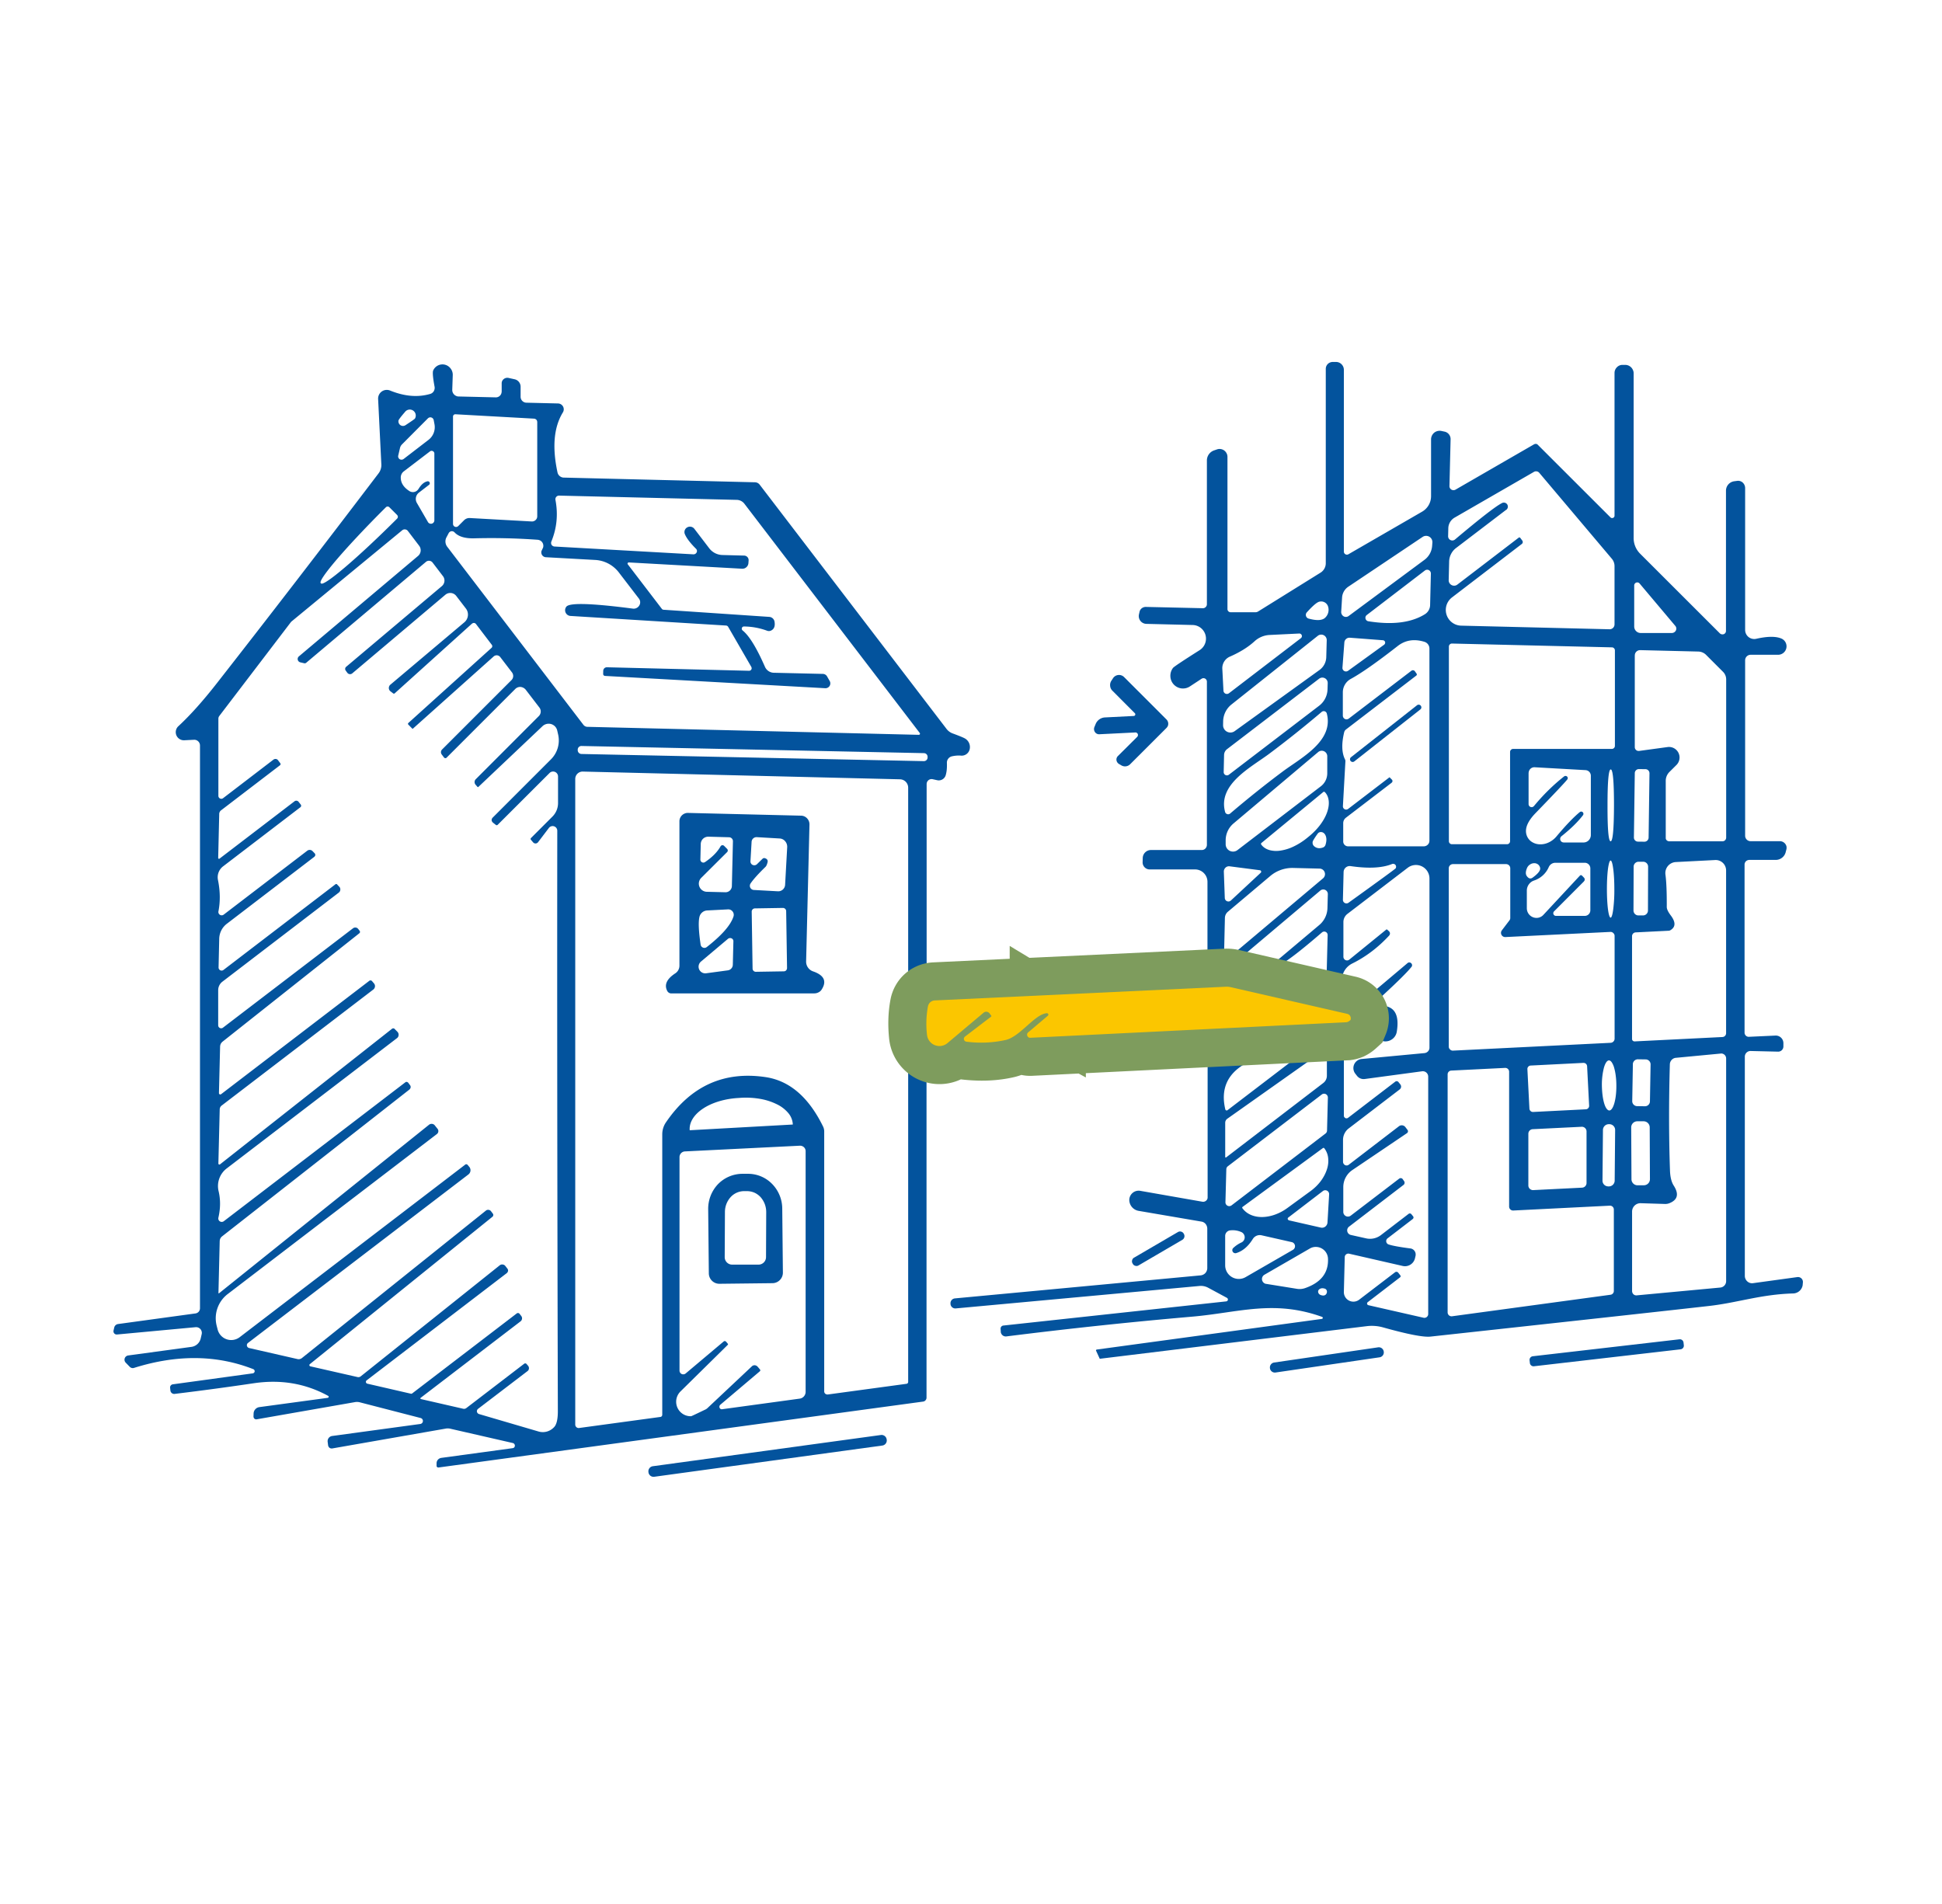 <svg xmlns="http://www.w3.org/2000/svg" fill="none" viewBox="0 0 51 50"><path fill="#03539d" d="M8.62 36.658q-.882-.486-1.935-.336a79 79 0 0 1-2.1.283.1.1 0 0 1-.11-.09l-.008-.072a.083.083 0 0 1 .073-.09l2.1-.288a.06.06 0 0 0 .048-.05.06.06 0 0 0-.036-.06q-1.442-.565-3.135-.032a.11.11 0 0 1-.105-.025l-.107-.11a.112.112 0 0 1 .065-.193l1.657-.225a.29.29 0 0 0 .245-.225l.025-.11a.15.15 0 0 0-.034-.132.15.15 0 0 0-.128-.05l-2.063.192a.085.085 0 0 1-.09-.105L3 34.862a.12.12 0 0 1 .036-.062.12.12 0 0 1 .066-.03l2.03-.278a.14.14 0 0 0 .086-.045.14.14 0 0 0 .034-.092v-14.78a.15.15 0 0 0-.155-.148l-.257.013a.213.213 0 0 1-.155-.37q.462-.427 1.01-1.128 2.032-2.597 4.247-5.512a.36.36 0 0 0 .073-.23l-.085-1.723a.228.228 0 0 1 .312-.222q.57.232 1.055.09a.16.16 0 0 0 .095-.073.17.17 0 0 0 .02-.12q-.064-.345-.037-.42a.266.266 0 0 1 .458-.056c.039.05.059.111.057.174l-.013.385a.17.17 0 0 0 .102.162q.03.015.066.015l.972.023a.15.15 0 0 0 .146-.095.2.2 0 0 0 .012-.06v-.212a.14.14 0 0 1 .056-.115.15.15 0 0 1 .126-.028l.158.035a.2.2 0 0 1 .157.197v.263a.155.155 0 0 0 .153.155l.83.02a.154.154 0 0 1 .127.235q-.355.578-.142 1.572a.17.17 0 0 0 .059.1c.03.025.069.04.108.04l5.018.123a.16.16 0 0 1 .127.065l4.908 6.415q.061.077.152.113.265.097.333.137a.26.26 0 0 1 .119.286.215.215 0 0 1-.239.161.8.8 0 0 0-.218.018.17.17 0 0 0-.14.172q.008.198-.032.328a.19.19 0 0 1-.218.13l-.122-.027a.13.13 0 0 0-.147.07.13.13 0 0 0-.013.057v4.875a.203.203 0 0 0 .212.202l6.778-.335a.403.403 0 0 0 .385-.402v-1.77a.326.326 0 0 0-.33-.328h-1.188a.185.185 0 0 1-.185-.19l.003-.11a.216.216 0 0 1 .215-.21h1.337a.13.13 0 0 0 .094-.04.14.14 0 0 0 .039-.095V17.9a.09.09 0 0 0-.048-.08.09.09 0 0 0-.092.005l-.305.2a.331.331 0 0 1-.514-.265.34.34 0 0 1 .069-.22q.037-.047.7-.467a.358.358 0 0 0-.183-.66l-1.22-.03a.204.204 0 0 1-.192-.245l.017-.076a.16.16 0 0 1 .06-.09.17.17 0 0 1 .103-.034l1.497.034a.1.1 0 0 0 .076-.03.1.1 0 0 0 .032-.075v-3.775a.28.28 0 0 1 .197-.267l.073-.025a.206.206 0 0 1 .247.104q.023.043.023.094v3.997a.083.083 0 0 0 .082.083h.653a.13.13 0 0 0 .07-.02l1.64-1.02a.29.29 0 0 0 .137-.245V9.687a.18.18 0 0 1 .118-.17.2.2 0 0 1 .072-.012h.083a.207.207 0 0 1 .202.207v4.773a.08.08 0 0 0 .12.07l1.933-1.117a.47.47 0 0 0 .237-.41v-1.49a.23.23 0 0 1 .085-.177.23.23 0 0 1 .19-.043l.08.017a.2.2 0 0 1 .158.202l-.03 1.228a.104.104 0 0 0 .106.107.1.1 0 0 0 .054-.014l2.062-1.19a.1.1 0 0 1 .052-.011q.028.003.046.023l1.907 1.905a.06.06 0 0 0 .068.015.06.06 0 0 0 .04-.057V9.795c0-.056.022-.11.062-.15a.2.2 0 0 1 .148-.063h.067a.22.22 0 0 1 .208.139.2.2 0 0 1 .017.086v4.323a.58.58 0 0 0 .17.41l2.095 2.093a.1.1 0 0 0 .103.02.09.09 0 0 0 .057-.085v-3.68a.25.25 0 0 1 .218-.25l.075-.01a.18.18 0 0 1 .146.044.2.2 0 0 1 .064.14v3.73a.24.24 0 0 0 .09.187.24.24 0 0 0 .202.046q.445-.1.663-.005a.222.222 0 0 1-.09.425h-.72a.145.145 0 0 0-.145.145v4.608a.143.143 0 0 0 .142.142h.773a.18.18 0 0 1 .17.134.2.2 0 0 1 0 .076l-.018.07a.27.27 0 0 1-.265.212h-.695a.13.13 0 0 0-.086.036.12.12 0 0 0-.036.085v4.415a.11.11 0 0 0 .073.103.1.1 0 0 0 .044.006l.693-.032a.2.2 0 0 1 .21.2v.085a.137.137 0 0 1-.14.137l-.723-.017a.15.15 0 0 0-.105.042.15.15 0 0 0-.045.105v5.76a.195.195 0 0 0 .136.184q.04.012.08.006l1.164-.16a.13.13 0 0 1 .107.036.13.13 0 0 1 .038.105l-.007.077a.26.26 0 0 1-.255.212c-.848.025-1.45.243-2.198.328q-1.269.145-7.32.805-.277.03-1.25-.243a1.1 1.1 0 0 0-.417-.032l-7.015.857h-.004l-.001-.002-.095-.208-.003-.01q0-.006.003-.01l.007-.008.01-.004 5.915-.805a.03.03 0 0 0 .022-.024.03.03 0 0 0-.017-.028c-1.277-.46-2.202-.11-3.422-.006q-2.42.21-4.87.518a.13.13 0 0 1-.135-.073.1.1 0 0 1-.013-.052l-.005-.078q0-.031.02-.055a.08.08 0 0 1 .05-.027l5.858-.635a.05.05 0 0 0 .041-.04.05.05 0 0 0-.024-.052l-.497-.268a.4.4 0 0 0-.22-.045l-6.405.59a.126.126 0 0 1-.138-.112v-.008a.13.13 0 0 1 .027-.096.13.13 0 0 1 .086-.047l6.457-.605a.2.2 0 0 0 .124-.062.2.2 0 0 0 .049-.127v-1.04a.2.2 0 0 0-.043-.12.18.18 0 0 0-.11-.063l-1.65-.282a.295.295 0 0 1-.245-.278v-.008a.246.246 0 0 1 .288-.24l1.632.286a.12.12 0 0 0 .127-.066.1.1 0 0 0 .01-.05v-3.654a.18.18 0 0 0-.187-.18l-7.055.347a.147.147 0 0 0-.14.148v8.6q0 .039-.026.069a.1.1 0 0 1-.066.035l-12.72 1.73a.05.05 0 0 1-.039-.01.04.04 0 0 1-.016-.035v-.064q0-.054.035-.095a.15.15 0 0 1 .09-.048l1.872-.255a.07.07 0 0 0 .042-.02.07.07 0 0 0 .017-.043.07.07 0 0 0-.053-.072l-1.638-.375a.3.3 0 0 0-.13-.003l-2.973.52a.1.1 0 0 1-.072-.016.1.1 0 0 1-.038-.063l-.012-.093a.14.14 0 0 1 .027-.103.14.14 0 0 1 .09-.052l2.313-.315a.08.08 0 0 0 .007-.158l-1.595-.412a.3.3 0 0 0-.122-.005l-2.583.452a.07.07 0 0 1-.078-.041.1.1 0 0 1-.007-.031l.003-.08a.175.175 0 0 1 .15-.168l1.8-.244a.03.03 0 0 0 .02-.038.03.03 0 0 0-.01-.013m2.027-25.49q.243-.16.25-.175a.157.157 0 0 0-.26-.175q-.162.187-.172.227a.12.12 0 0 0 .182.123m1.385 2.65.153-.153a.2.2 0 0 1 .157-.06l1.62.09a.14.14 0 0 0 .137-.084.14.14 0 0 0 .01-.056v-2.47a.1.1 0 0 0-.023-.062.1.1 0 0 0-.059-.028l-2.067-.115a.06.06 0 0 0-.044.016.06.06 0 0 0-.019.044v2.82a.08.08 0 0 0 .095.078.1.1 0 0 0 .04-.02m-1.437-1.76.657-.505a.42.42 0 0 0 .158-.413l-.02-.105a.09.09 0 0 0-.11-.072.1.1 0 0 0-.043.025l-.677.68a.2.2 0 0 0-.055.095l-.048.207a.09.09 0 0 0 .04.09.09.09 0 0 0 .098-.003m.667.68-.26.2a.21.21 0 0 0-.055.27l.29.5a.09.09 0 0 0 .104.045.09.09 0 0 0 .066-.09v-1.748a.07.07 0 0 0-.04-.066.07.07 0 0 0-.077.008l-.685.523a.2.2 0 0 0-.08.165q0 .205.222.35a.17.17 0 0 0 .198-.004.2.2 0 0 0 .047-.051q.104-.17.228-.197a.052.052 0 0 1 .065.065.05.05 0 0 1-.023.03m28.288.655-1.318 1.005a.46.46 0 0 0-.175.347l-.012.49a.14.14 0 0 0 .078.132.14.14 0 0 0 .152-.015l1.61-1.232a.03.03 0 0 1 .02-.005.03.03 0 0 1 .02.012l.052.07a.064.064 0 0 1-.012.09L38.13 15.69a.413.413 0 0 0 .24.74l3.897.095a.13.13 0 0 0 .094-.036.13.13 0 0 0 .039-.091v-1.535a.3.3 0 0 0-.065-.183l-1.91-2.262a.11.11 0 0 0-.143-.025l-2.085 1.202a.33.33 0 0 0-.162.275l-.005.21a.11.11 0 0 0 .18.088q.99-.833 1.227-.953a.105.105 0 1 1 .113.178m-22.773 2.324-.525-.684a.84.84 0 0 0-.617-.328l-1.303-.072a.126.126 0 0 1-.116-.12.1.1 0 0 1 .011-.058l.035-.075a.16.16 0 0 0-.07-.183.2.2 0 0 0-.067-.022 17 17 0 0 0-1.683-.038q-.354.006-.505-.157a.1.1 0 0 0-.083-.03.1.1 0 0 0-.072.053l-.057.107a.23.23 0 0 0 .02.248l3.577 4.677a.13.13 0 0 0 .045.037q.027.015.058.015l8.705.21a.03.03 0 0 0 .027-.016.03.03 0 0 0-.002-.031l-4.605-6.02a.26.26 0 0 0-.198-.103l-4.67-.112a.095.095 0 0 0-.095.112q.108.57-.107 1.093a.1.1 0 0 0 .006.088.1.1 0 0 0 .076.044l3.65.205a.09.09 0 0 0 .083-.051.08.08 0 0 0-.016-.094q-.226-.225-.292-.382a.14.14 0 0 1 .059-.18.146.146 0 0 1 .189.037l.392.513a.45.45 0 0 0 .343.175l.572.015a.12.12 0 0 1 .118.125l-.005.07a.16.16 0 0 1-.107.142.2.2 0 0 1-.06.008l-2.973-.165a.04.04 0 0 0-.018.004.03.03 0 0 0-.013.013.03.03 0 0 0 .003.033l.895 1.17a.06.06 0 0 0 .04.022l2.783.188a.15.15 0 0 1 .135.123q.03.172-.083.232a.13.13 0 0 1-.107.01 1.8 1.8 0 0 0-.615-.113.055.055 0 0 0-.052.04.06.06 0 0 0 .02.065q.257.204.587.956a.26.26 0 0 0 .23.154l1.29.03a.13.13 0 0 1 .11.066l.067.117a.127.127 0 0 1-.117.193l-5.783-.323a.05.05 0 0 1-.034-.017.05.05 0 0 1-.013-.035l.002-.085a.1.1 0 0 1 .03-.065.1.1 0 0 1 .065-.025l3.733.092a.067.067 0 0 0 .07-.068.1.1 0 0 0-.01-.035l-.605-1.047a.07.07 0 0 0-.058-.038l-4.085-.252a.15.15 0 0 1-.14-.17.15.15 0 0 1 .033-.075q.132-.158 1.747.053a.17.17 0 0 0 .167-.083.16.16 0 0 0-.012-.183m-6.347-2.192-.205-.205a.065.065 0 0 0-.09 0l-.03.03c-.484.482-.933.96-1.249 1.328-.315.368-.471.596-.434.634l.01.01c.039.038.267-.117.636-.431.37-.314.848-.761 1.332-1.243l.03-.03a.07.07 0 0 0 .014-.072zm2.07 2.862a.07.07 0 0 0-.081-.023.1.1 0 0 0-.027.016l-2.027 1.828a.03.03 0 0 1-.018.008.03.03 0 0 1-.02-.006l-.072-.055a.11.11 0 0 1-.033-.135.1.1 0 0 1 .03-.04l1.945-1.64a.263.263 0 0 0 .038-.36l-.253-.33a.2.2 0 0 0-.134-.077.2.2 0 0 0-.15.044L9.25 17.684a.09.09 0 0 1-.128-.015l-.042-.058a.073.073 0 0 1 .01-.1l2.515-2.12a.19.19 0 0 0 .03-.258l-.275-.36a.12.12 0 0 0-.083-.046.12.12 0 0 0-.092.029l-3.145 2.65a.06.06 0 0 1-.048.012l-.107-.025a.09.09 0 0 1-.038-.154l3.13-2.638a.195.195 0 0 0 .03-.27l-.297-.39a.1.1 0 0 0-.07-.038.1.1 0 0 0-.078.023L7.66 16.317l-.015.013-1.888 2.475a.12.12 0 0 0-.022.07v2.023a.077.077 0 0 0 .125.062l1.322-1.012a.09.09 0 0 1 .094-.007.1.1 0 0 1 .024.021l.06.08a.04.04 0 0 1 .008.029.04.04 0 0 1-.016.026L5.805 21.28a.1.1 0 0 0-.034.042.1.1 0 0 0-.014.053L5.73 22.53a.022.022 0 0 0 .037.017l1.968-1.505a.077.077 0 0 1 .107.015l.055.07a.05.05 0 0 1-.01.073L5.86 22.75a.36.36 0 0 0-.135.363q.087.432.012.817a.087.087 0 0 0 .14.087L8.07 22.34a.105.105 0 0 1 .137.01l.053.055a.06.06 0 0 1 .012.075l-.017.02-2.293 1.755a.51.51 0 0 0-.205.4l-.017.752a.08.08 0 0 0 .127.066l2.945-2.253a.03.03 0 0 1 .038.003l.057.06a.1.1 0 0 1 .03.081.1.1 0 0 1-.042.078L5.84 25.78a.28.28 0 0 0-.11.225v.922a.078.078 0 0 0 .122.063l3.418-2.612a.1.1 0 0 1 .109-.008.1.1 0 0 1 .028.025l.038.05a.045.045 0 0 1-.008.063l-3.59 2.845a.2.2 0 0 0-.05.06.2.2 0 0 0-.017.074l-.03 1.218a.035.035 0 0 0 .055.03l3.892-2.977a.05.05 0 0 1 .04-.011.05.05 0 0 1 .035.02l.048.056a.11.11 0 0 1 .012.13.1.1 0 0 1-.03.034l-3.98 3.045a.13.13 0 0 0-.052.1l-.035 1.42a.027.027 0 0 0 .045.023l4.517-3.56q.015-.01.033-.01.017 0 .03.012l.075.076a.115.115 0 0 1 .02.135.1.1 0 0 1-.033.037l-4.47 3.42a.58.58 0 0 0-.212.593q.08.334-.005.7a.09.09 0 0 0 .142.092l4.768-3.648a.05.05 0 0 1 .04-.01q.023.005.037.023l.045.06a.08.08 0 0 1 .017.061.1.1 0 0 1-.032.056l-4.925 3.86a.2.2 0 0 0-.04.05.2.2 0 0 0-.017.066l-.033 1.364a.01.01 0 0 0 .018.008l5.51-4.422a.11.11 0 0 1 .125-.01.1.1 0 0 1 .032.03l.07.087q.024.032.019.072a.1.1 0 0 1-.039.065l-5.495 4.203a.8.8 0 0 0-.285.837l.025.098a.368.368 0 0 0 .578.195l5.925-4.533a.04.04 0 0 1 .03-.008.05.05 0 0 1 .03.016l.042.05a.14.14 0 0 1 .033.106.14.14 0 0 1-.055.097l-5.788 4.424a.075.075 0 0 0-.006.113q.016.015.036.02l1.27.29q.03.008.061 0a.13.13 0 0 0 .054-.025l4.835-3.875a.095.095 0 0 1 .133.018l.047.062q.015.019.012.044a.06.06 0 0 1-.024.041l-4.795 3.87a.033.033 0 0 0 .012.055l1.24.282a.1.1 0 0 0 .085-.017l3.653-2.918a.1.1 0 0 1 .077-.02.1.1 0 0 1 .07.04l.053.068a.08.08 0 0 1 .017.061.1.1 0 0 1-.032.056l-3.68 2.816a.05.05 0 0 0-.02.051.05.05 0 0 0 .04.038l1.142.263h.017a.04.04 0 0 0 .016-.008l2.745-2.1a.053.053 0 0 1 .075.01l.045.058a.1.1 0 0 1-.02.14l-2.623 2.008a.02.02 0 0 0-.007.019q.001.005.005.008l.007.005 1.113.255a.1.1 0 0 0 .08-.017l1.522-1.166a.045.045 0 0 1 .06.006l.043.05a.1.1 0 0 1 .01.108.1.1 0 0 1-.025.029l-1.3.992a.08.08 0 0 0-.03.075.08.08 0 0 0 .055.062l1.562.458a.4.4 0 0 0 .4-.105q.108-.097.108-.425-.023-8.497-.015-15.244a.122.122 0 0 0-.158-.119.12.12 0 0 0-.062.043l-.285.375a.083.083 0 0 1-.13.003l-.058-.068a.033.033 0 0 1 .003-.045l.567-.567a.5.5 0 0 0 .143-.348v-.702a.13.13 0 0 0-.22-.093L13.07 21.66a.035.035 0 0 1-.045.005l-.08-.063a.1.1 0 0 1-.034-.061.1.1 0 0 1 .024-.066l1.535-1.535a.7.7 0 0 0 .19-.64l-.025-.11a.23.23 0 0 0-.28-.178.23.23 0 0 0-.108.058l-1.687 1.598-.008.002-.01-.003-.05-.057a.106.106 0 0 1 .003-.148l1.655-1.657a.17.17 0 0 0 .015-.225l-.358-.467a.2.2 0 0 0-.133-.073.18.18 0 0 0-.142.053l-1.805 1.805a.04.04 0 0 1-.034.012.05.05 0 0 1-.033-.018l-.058-.077a.1.1 0 0 1 .008-.133l1.822-1.822a.15.15 0 0 0 .045-.098.16.16 0 0 0-.032-.105l-.308-.402a.12.12 0 0 0-.084-.046.12.12 0 0 0-.09.031l-2.123 1.898-.005.001q-.003 0-.005-.002l-.105-.107-.008-.01a.03.03 0 0 1 0-.025l.008-.01 2.185-1.973a.06.06 0 0 0 .007-.077zM37.36 14.1l-1.948 1.305a.37.37 0 0 0-.167.29l-.023.372a.13.13 0 0 0 .064.118.12.12 0 0 0 .131-.008l1.998-1.48a.5.5 0 0 0 .195-.36l.007-.092a.165.165 0 0 0-.257-.145m-1.423 2.215q.94.15 1.48-.183a.29.29 0 0 0 .14-.242l.02-.828a.1.1 0 0 0-.053-.09.1.1 0 0 0-.104.01l-1.525 1.168a.09.09 0 0 0-.034.097.09.09 0 0 0 .076.068m6.98-.94v1.08a.17.17 0 0 0 .168.168h.822a.12.12 0 0 0 .105-.068.11.11 0 0 0-.017-.12l-.935-1.11a.08.08 0 0 0-.089-.026.08.08 0 0 0-.054.076m-8.277.428q-.093.027-.32.277a.1.1 0 0 0-.022.097.1.1 0 0 0 .07.068q.3.082.42-.012a.285.285 0 0 0 .09-.303.19.19 0 0 0-.238-.127m-2.365 2.402 1.887-1.445a.068.068 0 0 0-.045-.123l-.782.038a.63.63 0 0 0-.385.162q-.252.232-.65.406a.33.33 0 0 0-.2.32l.03.575a.09.09 0 0 0 .1.085.1.1 0 0 0 .045-.018m.15.995 2.222-1.602a.43.43 0 0 0 .183-.345l.012-.438a.144.144 0 0 0-.157-.149.14.14 0 0 0-.075.029l-2.273 1.808a.58.58 0 0 0-.215.43l-.002.107a.192.192 0 0 0 .305.16m3.892-2.387-.867-.066a.135.135 0 0 0-.145.123l-.05.662a.093.093 0 0 0 .098.101.1.1 0 0 0 .05-.018l.947-.685a.07.07 0 0 0 .025-.07.065.065 0 0 0-.058-.047m.23 3.742-1.2.918a.18.18 0 0 0-.072.147v.477a.127.127 0 0 0 .127.128h1.988a.15.15 0 0 0 .139-.093.2.2 0 0 0 .01-.057v-5.042a.185.185 0 0 0-.13-.178q-.405-.125-.707.113-.815.636-1.23.862a.4.4 0 0 0-.207.345v.62a.1.1 0 0 0 .054.086.1.1 0 0 0 .1-.009l1.646-1.257a.065.065 0 0 1 .09.01l.045.063.007.014a.04.04 0 0 1-.004.03l-.01.01-1.843 1.413a.13.13 0 0 0-.05.075q-.108.45.022.712a.1.1 0 0 1 .01.058l-.065 1.17a.085.085 0 0 0 .093.09.1.1 0 0 0 .045-.018l1.085-.83h.002l.06.06a.054.054 0 0 1 .01.065zm1.585-3.655a.08.08 0 0 0-.058.023.08.08 0 0 0-.024.057v5.11a.08.08 0 0 0 .08.08h1.447a.08.08 0 0 0 .08-.08v-2.343a.08.08 0 0 1 .08-.08h2.593a.08.08 0 0 0 .074-.049.1.1 0 0 0 .006-.03V17.08a.08.08 0 0 0-.078-.08zm4.8.313v2.41a.1.1 0 0 0 .07.093.1.1 0 0 0 .043.004l.75-.102a.277.277 0 0 1 .232.47l-.185.184a.33.33 0 0 0-.097.24v1.495a.08.08 0 0 0 .026.06.1.1 0 0 0 .061.026h1.403a.1.1 0 0 0 .069-.028.1.1 0 0 0 .028-.068V17.84a.28.28 0 0 0-.085-.2l-.437-.437a.3.3 0 0 0-.213-.093l-1.522-.037a.14.14 0 0 0-.132.085.14.14 0 0 0-.01.054m-10.66 3.132 2.375-1.815a.56.56 0 0 0 .215-.425l.005-.165a.14.14 0 0 0-.076-.129.14.14 0 0 0-.151.014l-2.418 1.85a.2.2 0 0 0-.077.15l-.01.45a.085.085 0 0 0 .137.07m1.05-.543c-.482.358-1.345.798-1.15 1.52a.08.08 0 0 0 .055.058.08.08 0 0 0 .078-.015q.695-.592 1.385-1.107c.482-.358 1.345-.798 1.152-1.523a.083.083 0 0 0-.132-.04q-.698.592-1.388 1.107m-8.963.077a.097.097 0 0 0-.095-.1l-8.993-.188a.097.097 0 0 0-.1.095v.015a.1.1 0 0 0 .095.1l8.993.188a.097.097 0 0 0 .1-.095zm8.138 2.446 2.185-1.672a.43.43 0 0 0 .173-.35v-.44a.145.145 0 0 0-.238-.113l-2.227 1.878a.58.58 0 0 0-.203.437v.107a.193.193 0 0 0 .31.153m8.99-.997a.056.056 0 0 1 .077.002.06.06 0 0 1 .006.08q-.199.26-.563.55a.092.092 0 0 0 .004.148.1.1 0 0 0 .054.017h.52c.051 0 .1-.02.136-.057a.2.2 0 0 0 .056-.138v-1.558a.15.15 0 0 0-.04-.101.15.15 0 0 0-.102-.046l-1.328-.075a.15.15 0 0 0-.152.093.2.2 0 0 0-.013.062v.815a.08.08 0 0 0 .1.075.1.1 0 0 0 .04-.025q.366-.443.793-.78a.06.06 0 0 1 .08.006.056.056 0 0 1 .002.076q-.097.123-.84.89-.29.303-.235.54a.34.34 0 0 0 .115.186.4.4 0 0 0 .212.084.5.5 0 0 0 .248-.042.6.6 0 0 0 .21-.155q.375-.447.62-.648m.728-.175q-.002.942.082.942.085 0 .088-.942 0-.945-.085-.945t-.085.945m1.102-.843a.107.107 0 0 0-.106-.109l-.17-.002a.107.107 0 0 0-.11.106l-.023 1.69a.107.107 0 0 0 .106.109l.17.002a.11.11 0 0 0 .11-.106zM15.21 37.5l2.132-.29a.05.05 0 0 0 .036-.019.06.06 0 0 0 .014-.038v-7.365c0-.116.036-.229.103-.323q.973-1.42 2.605-1.18.948.138 1.517 1.302a.3.3 0 0 1 .028.118v6.832a.08.08 0 0 0 .061.08.1.1 0 0 0 .036.003l2.063-.28a.05.05 0 0 0 .045-.05V20.688a.22.22 0 0 0-.218-.223l-8.325-.203a.194.194 0 0 0-.2.195V37.41a.09.09 0 0 0 .103.09m19.54-16.7-1.62 1.335a.03.03 0 0 0-.012.036l.007.012.012.015q.077.092.21.128a.7.7 0 0 0 .3.008 1.2 1.2 0 0 0 .347-.115q.177-.087.338-.219l.055-.045c.215-.177.38-.395.459-.608s.066-.403-.036-.527l-.015-.015a.03.03 0 0 0-.045-.005m.06 1.385q.052-.168-.013-.272a.14.14 0 0 0-.04-.041.1.1 0 0 0-.051-.02.1.1 0 0 0-.053.004.1.1 0 0 0-.043.029 2 2 0 0 0-.123.185.12.12 0 0 0-.015.081.12.12 0 0 0 .04.072q.093.08.225.035a.11.11 0 0 0 .073-.073m9.202.453a.29.29 0 0 0-.275.327q.038.283.035.852 0 .083.103.22.2.263-.003.388a.1.1 0 0 1-.055.017l-.86.043a.1.1 0 0 0-.097.102v2.698a.06.06 0 0 0 .02.045.07.07 0 0 0 .047.018l2.305-.115a.1.1 0 0 0 .098-.103v-4.272a.273.273 0 0 0-.285-.273zm-3.15 1.414h.755a.147.147 0 0 0 .148-.147v-1.1a.147.147 0 0 0-.148-.148h-.77a.19.19 0 0 0-.175.116.64.64 0 0 1-.385.35.28.28 0 0 0-.19.27v.46a.254.254 0 0 0 .308.246.25.25 0 0 0 .127-.074l.958-1.03a.04.04 0 0 1 .028-.013q.008 0 .014.003l.013.008.05.052a.07.07 0 0 1 .016.08l-.016.023-.783.785a.07.07 0 0 0-.015.076.07.07 0 0 0 .065.043m1.435-1.454c-.025 0-.05.079-.069.22-.018.14-.028.33-.028.53 0 .198.01.39.028.53s.044.22.07.22c.025 0 .05-.08.068-.22a4 4 0 0 0 .029-.53c0-.2-.01-.39-.029-.53-.018-.142-.043-.22-.069-.22m.985.16a.13.13 0 0 0-.127-.128h-.125a.13.13 0 0 0-.128.127l-.004 1.155a.13.13 0 0 0 .127.128h.125a.13.13 0 0 0 .128-.127zm-7.87.95q1.228-.883 1.24-.905a.08.08 0 0 0-.006-.091.08.08 0 0 0-.089-.022q-.387.157-1.087.055a.16.16 0 0 0-.128.036.16.16 0 0 0-.057.122l-.018.727a.093.093 0 0 0 .145.078m4.228.462a.1.1 0 0 0 .022-.068v-1.3a.11.11 0 0 0-.11-.11h-1.395a.11.11 0 0 0-.11.11v4.678a.1.1 0 0 0 .034.08.1.1 0 0 0 .081.03l4.135-.205a.11.11 0 0 0 .105-.11v-2.692a.1.1 0 0 0-.034-.08.1.1 0 0 0-.081-.03l-2.755.135a.11.11 0 0 1-.092-.175zm.612-1.125q.209-.152.195-.248a.15.15 0 0 0-.052-.093.16.16 0 0 0-.104-.036q-.062.001-.114.037a.2.2 0 0 0-.077.095q-.053.128-.008.2.075.11.16.045m-4.937 9.968-.023.912a.25.25 0 0 0 .403.205l.942-.72a.06.06 0 0 1 .044-.011.06.06 0 0 1 .039.023l.055.07a.04.04 0 0 1 .007.028q0 .008-.005.014l-.01.01-.847.651a.045.045 0 0 0-.007.067q.01.009.022.013l1.45.33a.1.1 0 0 0 .085-.02.1.1 0 0 0 .037-.078v-6.232a.142.142 0 0 0-.162-.142l-1.5.202a.22.22 0 0 1-.21-.085l-.043-.055a.24.24 0 0 1-.03-.242.24.24 0 0 1 .198-.143l1.65-.155a.15.15 0 0 0 .093-.047.14.14 0 0 0 .037-.096v-4.44a.355.355 0 0 0-.573-.282L35.385 24a.27.27 0 0 0-.105.212v.913a.096.096 0 0 0 .106.096.1.1 0 0 0 .049-.021l.972-.79.01-.003q.007 0 .01.003l.048.043a.08.08 0 0 1 .022.09.1.1 0 0 1-.017.027q-.435.47-.973.735a.49.49 0 0 0-.265.39.41.41 0 0 0 .21.395q.04.022.378.077a.18.18 0 0 0 .14-.037l.99-.835a.07.07 0 0 1 .101.001.07.07 0 0 1 .001.102q-.157.197-.762.755a.155.155 0 0 0 .077.267q.403.07.305.672a.3.3 0 0 1-.15.216.3.3 0 0 1-.265.017q-.217-.09-.842-.017a.15.15 0 0 0-.133.15V29.3q0 .02.012.037a.1.1 0 0 0 .028.025.07.07 0 0 0 .07-.007l1.24-.95a.06.06 0 0 1 .083.01l.047.058a.1.1 0 0 1 .023.071.1.1 0 0 1-.038.066l-1.34 1.025a.38.38 0 0 0-.147.297v.58a.1.1 0 0 0 .053.084.09.09 0 0 0 .097-.009l1.32-1.012a.12.12 0 0 1 .167.023l.055.072a.06.06 0 0 1 .013.046.06.06 0 0 1-.025.041l-1.433.968a.54.54 0 0 0-.24.452v.648a.123.123 0 0 0 .135.123.12.12 0 0 0 .063-.026l1.27-.97a.065.065 0 0 1 .09.01l.037.053a.07.07 0 0 1 .014.054.07.07 0 0 1-.029.049l-1.432 1.097a.123.123 0 0 0 .047.215l.403.09a.47.47 0 0 0 .387-.083l.73-.56a.053.053 0 0 1 .073.008l.042.052a.05.05 0 0 1 .007.06l-.014.016-.658.505a.09.09 0 0 0-.037.088.09.09 0 0 0 .062.074q.148.05.573.105a.16.16 0 0 1 .135.127.2.2 0 0 1 0 .066l-.015.064a.27.27 0 0 1-.323.203l-1.407-.322a.094.094 0 0 0-.115.09m-2.228-10.16-.795-.103a.13.13 0 0 0-.107.034.14.14 0 0 0-.045.106l.025.69a.095.095 0 0 0 .112.092.1.1 0 0 0 .048-.024l.785-.73a.04.04 0 0 0 .01-.018.04.04 0 0 0-.001-.02.04.04 0 0 0-.031-.027m.423 2.394 1.137-.957a.6.6 0 0 0 .213-.442l.01-.365a.12.12 0 0 0-.198-.096l-2.08 1.755a.03.03 0 0 1-.021.006.03.03 0 0 1-.021-.01l-.06-.07a.08.08 0 0 1-.018-.058.08.08 0 0 1 .028-.053l2.245-1.892a.145.145 0 0 0-.09-.255l-.695-.017a.9.9 0 0 0-.6.21l-1.115.94a.22.22 0 0 0-.078.16l-.02.864a.32.32 0 0 0 .245.316l2.263.517a.15.15 0 0 0 .125-.028.15.15 0 0 0 .057-.115l.028-1.102a.09.09 0 0 0-.148-.07q-.862.745-1.14.87a.07.07 0 0 1-.076-.027.07.07 0 0 1 .009-.08m-5.993 1.428-.517.437a.08.08 0 0 0 .055.14l8.3-.407a.2.2 0 0 0 .045-.012.3.3 0 0 0 .065-.045.12.12 0 0 0-.004-.1.12.12 0 0 0-.079-.063l-3.07-.703a.5.5 0 0 0-.117-.01l-7.65.36a.2.2 0 0 0-.113.046.2.2 0 0 0-.062.107q-.067.345-.025.752a.33.33 0 0 0 .378.289.33.33 0 0 0 .16-.074l.947-.797a.11.11 0 0 1 .122-.013.1.1 0 0 1 .033.028l.045.06a.02.02 0 0 1-.003.027l-.687.526a.075.075 0 0 0 .037.132q.576.064 1.035-.045c.383-.09.768-.685 1.08-.702q.013-.001.023.005a.037.037 0 0 1 .002.062m4.72 2.477 2.193-1.675a.12.12 0 0 1 .16.01q.02.02.03.048l.04.112-.003.012-.007.008-2.423 1.713a.13.13 0 0 0-.052.103v.9l.002.007.006.005.007.002q.004 0 .007-.002l2.55-1.953a.24.24 0 0 0 .098-.192v-.798a.14.14 0 0 0-.048-.109.15.15 0 0 0-.115-.038l-1.74.165a.1.1 0 0 0-.077.044.1.1 0 0 0-.015.086.26.26 0 0 1-.028.195.4.4 0 0 1-.152.155q-.675.405-.493 1.18a.038.038 0 0 0 .06.023m.443-1.71q-.365.023-.46.13a.29.29 0 0 0-.068.288.13.13 0 0 0 .131.098q.03 0 .057-.016.168-.091.392-.402a.06.06 0 0 0-.018-.09.06.06 0 0 0-.034-.008m11.33.335a.17.17 0 0 0-.11.054.18.18 0 0 0-.048.114q-.042 1.467.003 2.778.007.264.097.407.216.334-.112.465a.3.3 0 0 1-.113.02l-.64-.02a.22.22 0 0 0-.227.22v2.088a.12.12 0 0 0 .037.084.11.11 0 0 0 .085.028l2.195-.205a.17.17 0 0 0 .11-.055.17.17 0 0 0 .043-.113v-5.85a.13.13 0 0 0-.087-.121.1.1 0 0 0-.053-.006zm-1.757.068c-.05 0-.098.07-.133.194a1.8 1.8 0 0 0-.053.465q.002.13.017.251.015.12.042.213t.063.142.073.05c.05 0 .098-.07.133-.194.035-.123.054-.29.052-.465q0-.13-.016-.251a1.4 1.4 0 0 0-.042-.213.5.5 0 0 0-.063-.142q-.035-.05-.073-.05m1.093.107a.13.13 0 0 0-.128-.133l-.205-.003a.13.13 0 0 0-.121.078.1.1 0 0 0-.011.05l-.017.97a.13.13 0 0 0 .128.132l.205.003a.13.13 0 0 0 .132-.128zM41.68 28a.1.1 0 0 0-.03-.064.1.1 0 0 0-.067-.024l-1.383.07a.09.09 0 0 0-.088.097l.053 1.034a.093.093 0 0 0 .097.088l1.383-.07a.09.09 0 0 0 .088-.097zm.615 6.001a.1.1 0 0 0 .087-.102v-2.135a.1.1 0 0 0-.031-.074.1.1 0 0 0-.076-.028l-2.535.127a.103.103 0 0 1-.108-.102v-3.54a.1.1 0 0 0-.031-.075.1.1 0 0 0-.076-.028l-1.41.07a.1.1 0 0 0-.098.103v6.247a.103.103 0 0 0 .118.102zm-24.18-4.32 2.702-.15a.002.002 0 0 0 .003-.002v-.01a.5.5 0 0 0-.116-.287.9.9 0 0 0-.3-.232 1.6 1.6 0 0 0-.437-.142 2.2 2.2 0 0 0-.51-.029l-.07.005c-.349.02-.68.118-.919.275s-.367.358-.356.56v.01l.001.002zm16.757-.857a.1.1 0 0 0-.108-.102.1.1 0 0 0-.052.02l-2.47 1.887a.1.1 0 0 0-.037.078l-.023.865a.1.1 0 0 0 .16.082l2.47-1.888a.1.1 0 0 0 .038-.077zm8.452.784a.16.16 0 0 0-.163-.162H43a.16.16 0 0 0-.162.164l.007 1.355a.16.16 0 0 0 .163.162l.16-.001a.16.16 0 0 0 .162-.163zm-.908.067a.15.15 0 0 0-.044-.108.15.15 0 0 0-.107-.045h-.015a.153.153 0 0 0-.154.15l-.012 1.33a.15.15 0 0 0 .093.142.2.2 0 0 0 .058.012h.015a.153.153 0 0 0 .154-.15zm-.869 1.514a.123.123 0 0 0 .118-.123V29.71a.12.12 0 0 0-.039-.087.12.12 0 0 0-.089-.033l-1.282.063a.12.12 0 0 0-.118.122v1.358a.12.12 0 0 0 .08.112.1.1 0 0 0 .048.008zm-22.435 4.097.005.007a.02.02 0 0 1 0 .017l-.005.007-1.242 1.224a.38.38 0 0 0 .28.65q.01 0 .387-.182l.03-.02 1.178-1.108a.1.1 0 0 1 .119-.016.1.1 0 0 1 .033.026l.06.07.008.014a.04.04 0 0 1-.003.028l-.01.01-1.035.876a.07.07 0 0 0-.019.08.06.06 0 0 0 .069.038l2.035-.278a.18.18 0 0 0 .155-.177V30.23a.14.14 0 0 0-.044-.103.15.15 0 0 0-.106-.04l-3.02.15a.15.15 0 0 0-.142.15v5.605a.1.1 0 0 0 .056.09.1.1 0 0 0 .106-.014l.998-.84a.04.04 0 0 1 .032-.01.05.05 0 0 1 .03.014zm15.63-5.137-2.11 1.545a.025.025 0 0 0-.005.035l.005.005c.108.146.293.228.513.226s.458-.087.662-.236l.61-.445q.154-.113.265-.258.11-.147.162-.304a.7.7 0 0 0 .036-.303.5.5 0 0 0-.098-.255l-.005-.005a.02.02 0 0 0-.016-.01.03.03 0 0 0-.019.005m-.892 1.898.835.19a.14.14 0 0 0 .12-.026.15.15 0 0 0 .057-.11l.043-.737a.102.102 0 0 0-.11-.107.1.1 0 0 0-.053.02l-.91.697a.04.04 0 0 0-.014.04.05.05 0 0 0 .032.032m-1.468.732a.8.8 0 0 1 .22-.15.15.15 0 0 0 .066-.21.15.15 0 0 0-.058-.058.55.55 0 0 0-.295-.05.147.147 0 0 0-.14.148v.77a.358.358 0 0 0 .537.31l1.245-.718a.11.11 0 0 0 .051-.11.11.11 0 0 0-.08-.09l-.796-.18a.215.215 0 0 0-.23.095q-.182.295-.44.373a.08.08 0 0 1-.08-.13m.868.937.807.13q.108.018.213-.017.632-.218.605-.78a.32.32 0 0 0-.323-.303.3.3 0 0 0-.155.043l-1.192.688a.13.13 0 0 0 .045.24m1.575.27a.1.1 0 0 0 .02-.087.08.08 0 0 0-.06-.06q-.092-.026-.148.027a.1.1 0 0 0-.02.035.1.1 0 0 0 .002.041.1.1 0 0 0 .022.039q.017.017.039.026.1.037.145-.02"/><path fill="#03539d" d="m29.812 19.235-.94.047a.13.13 0 0 1-.116-.056.14.14 0 0 1-.016-.131l.032-.078a.28.28 0 0 1 .25-.177l.75-.038a.043.043 0 0 0 .042-.053.04.04 0 0 0-.014-.022l-.585-.587a.2.2 0 0 1-.061-.13.2.2 0 0 1 .036-.138l.042-.065a.188.188 0 0 1 .288-.027l1.115 1.115a.16.16 0 0 1 .034.17.2.2 0 0 1-.034.05l-.958.957a.19.19 0 0 1-.227.028l-.068-.04a.14.14 0 0 1-.062-.098.13.13 0 0 1 .037-.107l.508-.505a.07.07 0 0 0 .014-.076.07.07 0 0 0-.067-.04m1.279 13.171a.113.113 0 0 1-.04.153l-1.148.671a.1.1 0 0 1-.086.012.1.1 0 0 1-.068-.052l-.005-.009a.1.1 0 0 1-.012-.085.1.1 0 0 1 .052-.069l1.148-.67a.11.11 0 0 1 .154.04zm13.129 2.921a.097.097 0 0 1-.085.108l-3.85.445a.097.097 0 0 1-.108-.085l-.008-.07a.097.097 0 0 1 .086-.108l3.85-.445a.1.1 0 0 1 .071.02.1.1 0 0 1 .036.065zm-7.88.171a.13.13 0 0 1-.11.147l-2.731.399a.13.13 0 0 1-.148-.11v-.005a.13.13 0 0 1 .11-.147l2.73-.399a.13.13 0 0 1 .148.11zm-13.053 2.312a.135.135 0 0 1-.116.152l-5.989.82a.135.135 0 0 1-.152-.115l-.001-.01a.135.135 0 0 1 .115-.152l5.99-.82a.135.135 0 0 1 .151.115z"/><path stroke="#7e9c5d" stroke-width="2" d="m27.518 26.675-.518.438a.08.08 0 0 0 .055.14l8.3-.408a.2.2 0 0 0 .045-.012.3.3 0 0 0 .065-.045.12.12 0 0 0-.083-.163l-3.07-.703a.5.5 0 0 0-.117-.01l-7.65.36a.2.2 0 0 0-.113.046.2.2 0 0 0-.062.107q-.067.345-.025.752a.328.328 0 0 0 .538.215l.947-.797a.11.11 0 0 1 .155.015l.045.06a.02.02 0 0 1-.003.027l-.687.526a.075.075 0 0 0-.002.114q.017.015.04.018.574.064 1.035-.045c.382-.09.767-.685 1.08-.702q.012-.001.023.005a.037.037 0 0 1 .002.062Z"/><path fill="#fcc600" fill-opacity=".996" d="M27.493 26.608c-.313.017-.698.612-1.08.702a3 3 0 0 1-1.035.045.075.075 0 0 1-.062-.097.1.1 0 0 1 .024-.035l.688-.525a.02.02 0 0 0 .002-.028l-.045-.06a.11.11 0 0 0-.117-.036.1.1 0 0 0-.038.021l-.947.797a.328.328 0 0 1-.538-.215 2.5 2.5 0 0 1 .025-.752.2.2 0 0 1 .062-.107.2.2 0 0 1 .113-.046l7.65-.36q.06-.002.117.01l3.07.703a.12.12 0 0 1 .092.112.1.1 0 0 1-.009.05.3.3 0 0 1-.065.046.2.2 0 0 1-.045.012l-8.3.408a.08.08 0 0 1-.076-.051.08.08 0 0 1 .021-.09l.517-.437a.04.04 0 0 0 .013-.043.04.04 0 0 0-.038-.024"/><path fill="#03539d" d="M37.313 18.534a.07.07 0 0 1 .014.05.07.07 0 0 1-.025.045l-1.737 1.367a.07.07 0 0 1-.095-.011l-.003-.004a.07.07 0 0 1 .011-.095l1.737-1.367a.07.07 0 0 1 .095.011zm-15.928 7.554h-3.75a.12.12 0 0 1-.113-.067q-.124-.241.213-.461a.24.24 0 0 0 .108-.197V21.57a.22.22 0 0 1 .14-.207.2.2 0 0 1 .087-.015l2.968.072a.22.22 0 0 1 .157.07.23.23 0 0 1 .063.163l-.088 3.592a.27.27 0 0 0 .185.265q.43.15.225.473a.2.2 0 0 1-.083.076.24.24 0 0 1-.112.028m-2.87-3.448q.282-.19.408-.413a.06.06 0 0 1 .044-.03.06.06 0 0 1 .05.018l.078.078a.06.06 0 0 1 0 .085l-.677.674a.214.214 0 0 0 .147.368l.485.012a.166.166 0 0 0 .17-.16l.028-1.18a.103.103 0 0 0-.1-.104l-.545-.015a.2.2 0 0 0-.14.054.2.2 0 0 0-.06.136l-.01.41a.08.08 0 0 0 .041.071q.02.01.041.01a.1.1 0 0 0 .04-.014m1.365.055.143-.14a.1.1 0 0 1 .03-.019.06.06 0 0 1 .035.002q.087.027.07.104-.023.093-.055.123-.285.277-.393.438a.11.11 0 0 0-.006.109.11.11 0 0 0 .091.06l.635.035a.18.18 0 0 0 .188-.167l.055-.992a.22.22 0 0 0-.054-.156.2.2 0 0 0-.149-.072l-.597-.035a.13.13 0 0 0-.135.123l-.03.512a.1.1 0 0 0 .059.095q.029.012.06.007a.1.1 0 0 0 .053-.027m.766 1.233a.085.085 0 0 0-.087-.084l-.735.012a.085.085 0 0 0-.083.086l.023 1.495a.085.085 0 0 0 .087.084l.735-.012q.035-.001.06-.026a.1.1 0 0 0 .023-.06zm-2.086.944q.597-.467.703-.805a.14.14 0 0 0-.024-.13.14.14 0 0 0-.119-.055l-.545.028a.22.22 0 0 0-.207.172q-.046.2.032.728a.1.1 0 0 0 .113.082.1.1 0 0 0 .047-.02m.558-.217-.71.598a.175.175 0 0 0 .137.307l.57-.077a.15.15 0 0 0 .092-.05.15.15 0 0 0 .038-.098l.015-.613a.08.08 0 0 0-.048-.079.09.09 0 0 0-.094.012m-.225 9.059a.276.276 0 0 1-.278-.273l-.017-1.687a.94.94 0 0 1 .254-.652.9.9 0 0 1 .63-.276h.155a.88.88 0 0 1 .636.262.93.93 0 0 1 .27.646l.017 1.687a.276.276 0 0 1-.272.277zm.337-.503h.69a.197.197 0 0 0 .197-.195l.005-1.183a.6.6 0 0 0-.037-.21.6.6 0 0 0-.107-.18.5.5 0 0 0-.162-.12.5.5 0 0 0-.191-.042h-.09a.48.48 0 0 0-.35.16.58.58 0 0 0-.147.387l-.006 1.183a.196.196 0 0 0 .198.2"/></svg>
